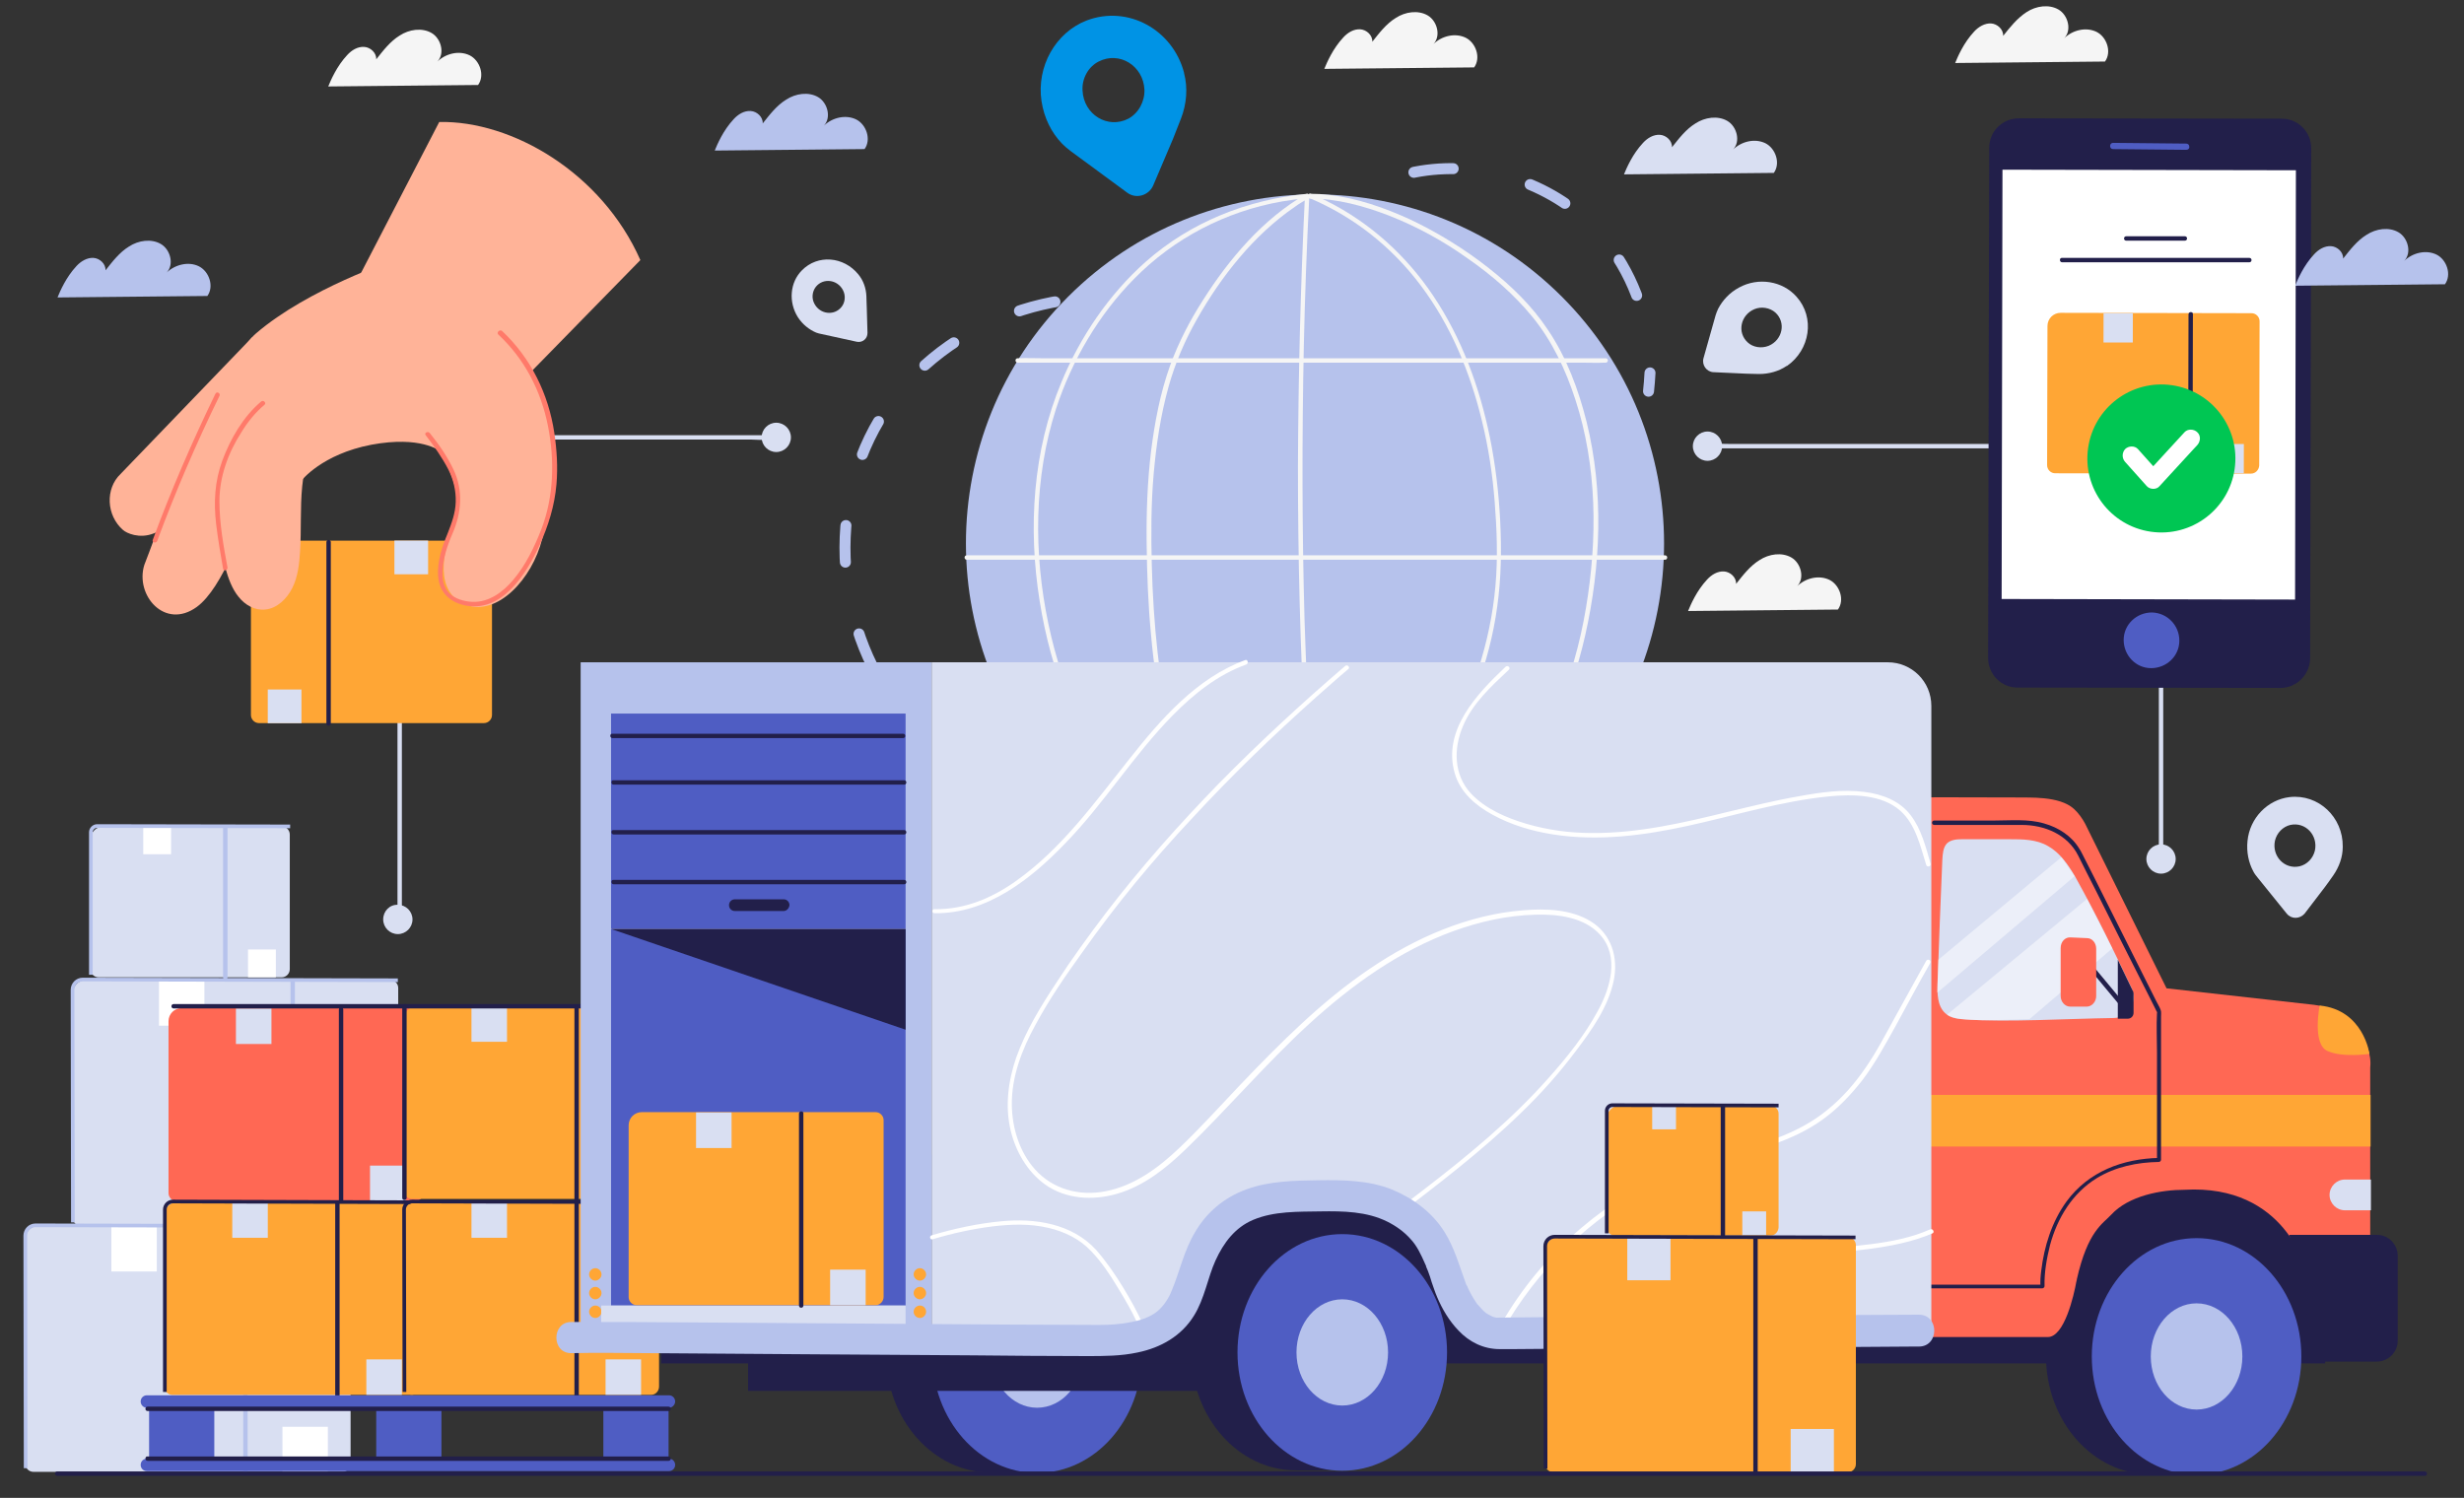 <?xml version="1.0" encoding="utf-8"?>
<!-- Generator: Adobe Illustrator 25.2.0, SVG Export Plug-In . SVG Version: 6.00 Build 0)  -->
<svg version="1.1" id="Layer_1" xmlns="http://www.w3.org/2000/svg" xmlns:xlink="http://www.w3.org/1999/xlink" x="0px" y="0px"
	 viewBox="0 0 672.6 408.9" style="enable-background:new 0 0 672.6 408.9;" xml:space="preserve">
<rect x="0" y="0" width="672.6" height="408.9" fill="#333333" stroke="none"/>
<style type="text/css">
	.st0{fill:#D9DFF2;}
	.st1{fill:#B6C2EC;}
	.st2{fill:#FFFFFF;}
	.st3{fill:none;stroke:#B6C2EC;stroke-miterlimit:10;}
	.st4{fill:#FFA635;}
	.st5{fill:#221F4A;}
	.st6{fill:#FFB398;}
	.st7{fill:#FF7A6A;}
	.st8{fill:none;stroke:#B6C2EC;stroke-width:3;stroke-linecap:round;stroke-linejoin:round;}
	.st9{fill:none;stroke:#B6C2EC;stroke-width:3;stroke-linecap:round;stroke-linejoin:round;stroke-dasharray:10.794,21.589;}
	
		.st10{fill:none;stroke:#B6C2EC;stroke-width:3;stroke-linecap:round;stroke-linejoin:round;stroke-miterlimit:10;stroke-dasharray:10,20;}
	.st11{fill:#F5F5F5;}
	.st12{fill:#FF6854;}
	.st13{fill:none;stroke:#221F4A;stroke-miterlimit:10;}
	.st14{fill:#4F5DC3;}
	.st15{opacity:0.5;fill:#FFFFFF;}
	.st16{fill:#00C653;}
	.st17{fill:#0093E5;}
</style>
<g>
	<g>
		<g>
			<path class="st0" d="M76.9,266.8h-50c-1.2,0-2.2-1-2.2-2.2v-35.4c0-2,1.6-3.6,3.6-3.6h48.6c1.2,0,2.2,1,2.2,2.2v36.8
				C79.1,265.8,78.1,266.8,76.9,266.8z"/>
		</g>
		<g>
			<g>
				<path class="st1" d="M60.9,225.9c0,13.6,0,27.3,0,40.9c0,0.8,1.2,0.8,1.2,0c0-13.6,0-27.3,0-40.9
					C62.2,225.1,60.9,225.1,60.9,225.9L60.9,225.9z"/>
			</g>
		</g>
		<rect x="39.1" y="225.6" class="st2" width="7.6" height="7.6"/>
		<rect x="67.7" y="259.2" class="st2" width="7.6" height="7.6"/>
		<path class="st3" d="M24.8,266.1l0-38.9c0-0.9,0.8-1.7,1.7-1.7l52.7,0.1"/>
	</g>
	<g>
		<g>
			<path class="st0" d="M106.4,334.7H22.1c-1.2,0-2.2-1-2.2-2.2v-61.4c0-2,1.6-3.6,3.6-3.6h83c1.2,0,2.2,1,2.2,2.2v62.7
				C108.6,333.8,107.6,334.7,106.4,334.7z"/>
		</g>
		<g>
			<g>
				<path class="st1" d="M79.3,268c0,17.4,0,34.7,0,52.1c0,4.9,0,9.8,0,14.7c0,0.8,1.2,0.8,1.2,0c0-17.4,0-34.7,0-52.1
					c0-4.9,0-9.8,0-14.7C80.6,267.2,79.3,267.2,79.3,268L79.3,268z"/>
			</g>
		</g>
		<rect x="43.4" y="267.6" class="st2" width="12.4" height="12.4"/>
		<rect x="90" y="322.4" class="st2" width="12.4" height="12.4"/>
		<path class="st3" d="M19.9,333.7l-0.1-63.5c0-1.5,1.2-2.8,2.8-2.8l86,0.2"/>
	</g>
	<g>
		<g>
			<path class="st0" d="M93.5,401.8H9.1c-1.2,0-2.2-1-2.2-2.2v-61.4c0-2,1.6-3.6,3.6-3.6h83c1.2,0,2.2,1,2.2,2.2v62.7
				C95.7,400.8,94.7,401.8,93.5,401.8z"/>
		</g>
		<g>
			<g>
				<path class="st1" d="M66.4,335.1c0,17.4,0,34.7,0,52.1c0,4.9,0,9.8,0,14.7c0,0.8,1.2,0.8,1.2,0c0-17.4,0-34.7,0-52.1
					c0-4.9,0-9.8,0-14.7C67.7,334.3,66.4,334.3,66.4,335.1L66.4,335.1z"/>
			</g>
		</g>
		<rect x="30.4" y="334.7" class="st2" width="12.4" height="12.4"/>
		<rect x="77.1" y="389.5" class="st2" width="12.4" height="12.4"/>
		<path class="st3" d="M7,400.8l-0.1-63.5c0-1.5,1.2-2.8,2.8-2.8l86,0.2"/>
	</g>
</g>
<g>
	<g>
		<g>
			<path class="st0" d="M209.2,118.8c-3.2,0-6.4,0-9.7,0c-7.7,0-15.5,0-23.2,0c-9.4,0-18.7,0-28.1,0c-8.1,0-16.2,0-24.3,0
				c-2.7,0-5.3,0-8,0c-1.2,0-2.6-0.2-3.8,0c-0.1,0-0.1,0-0.2,0c-0.8,0-0.8,1.2,0,1.2c3.2,0,6.4,0,9.7,0c7.7,0,15.5,0,23.2,0
				c9.4,0,18.7,0,28.1,0c8.1,0,16.2,0,24.3,0c2.7,0,5.3,0,8,0c1.2,0,2.6,0.2,3.8,0c0.1,0,0.1,0,0.2,0
				C210,120.1,210,118.8,209.2,118.8L209.2,118.8z"/>
		</g>
	</g>
	<path class="st0" d="M207.9,119.4c0,2.2,1.8,4,4,4s4-1.8,4-4c0-2.2-1.8-4-4-4S207.9,117.2,207.9,119.4z"/>
</g>
<g>
	<g>
		<g>
			<path class="st0" d="M108.5,194.5c0,18.5,0,36.9,0,55.4c0,0.8,1.2,0.8,1.2,0c0-18.5,0-36.9,0-55.4
				C109.8,193.7,108.5,193.6,108.5,194.5L108.5,194.5z"/>
		</g>
	</g>
	<path class="st0" d="M104.6,251c0,2.2,1.8,4,4,4c2.2,0,4-1.8,4-4c0-2.2-1.8-4-4-4C106.4,246.9,104.6,248.7,104.6,251z"/>
</g>
<g>
	<g>
		<g>
			<path class="st4" d="M70.7,197.4h61.4c1.2,0,2.2-1,2.2-2.2v-44c0-2-1.6-3.6-3.6-3.6h-60c-1.2,0-2.2,1-2.2,2.2v45.4
				C68.5,196.4,69.5,197.4,70.7,197.4z"/>
		</g>
		<g>
			<g>
				<path class="st5" d="M89.1,148c0,16.5,0,33,0,49.5c0,0.8,1.2,0.8,1.2,0c0-16.5,0-33,0-49.5C90.3,147.2,89.1,147.2,89.1,148
					L89.1,148z"/>
			</g>
		</g>
		
			<rect x="107.7" y="147.7" transform="matrix(-1 -1.224647e-16 1.224647e-16 -1 224.562 304.474)" class="st0" width="9.2" height="9.2"/>
		
			<rect x="73.1" y="188.2" transform="matrix(-1 -1.224647e-16 1.224647e-16 -1 155.391 385.627)" class="st0" width="9.2" height="9.2"/>
	</g>
	<g>
		<path class="st6" d="M82.3,131.2c0,0,5.5-7.2,19.1-9.8c13.5-2.5,18.6,1.7,18.6,1.7s7.7,12.3,4.1,19.9c-3.6,7.6-5.4,18.9,3.1,22.1
			s18.1-7,20.8-18c2.2-9.1,5-16.8,1.4-35.7c-3.6-18.9-42.3-38-42.3-38s-20.4,17.8-29.4,27.8s-8.4,21.6-8.4,21.6"/>
		<path class="st6" d="M107.6,71c0,0-23.5,7.8-37.7,20c-6.8,5.8-20,34.2-27.3,54.6c-1.4,4-2.6,7-3.2,8.6
			c-2.6,8.3,5.6,17.8,14.3,11.5c7.3-5.3,13-23.1,13-23.1l20.8-42.8L107.6,71z"/>
		<path class="st6" d="M32.9,129.4L69,91.9l-20.1,50.5c0,0-2.6,1.5-6.9,3.2c-4,1.6-7.5-0.1-8.4-0.9C29,140.7,28.7,133.4,32.9,129.4z
			"/>
		<path class="st6" d="M174.8,71L139,107.6l-24-20.2L98.5,74.6l21.4-41.3C139.8,32.9,164.3,47.2,174.8,71z"/>
		<g>
			<path class="st6" d="M65.9,113.9l22.6,2.2c-3.8,4.5-5.4,10.6-6,16.6c-0.6,5.9-0.2,11.9-0.6,17.9c-0.2,3.4-0.6,6.9-2.1,9.9
				c-1.5,3-4.2,5.6-7.4,5.9c-2.8,0.3-5.5-1.2-7.3-3.5c-1.8-2.2-2.8-5.1-3.6-7.9C57.9,141.7,59.5,126.6,65.9,113.9z"/>
		</g>
		<g>
			<g>
				<path class="st7" d="M62.1,154.9c-1.1-5.9-2.2-12-2.2-18.1c0-6.7,2.4-13.2,6-18.8c1.7-2.8,3.8-5.4,6.3-7.5
					c0.6-0.5-0.3-1.4-0.9-0.9c-4.9,4.1-8.4,10.2-10.6,16.1c-2.1,5.7-2.4,11.4-1.7,17.4c0.5,4.1,1.2,8.2,1.9,12.2
					C61,156,62.2,155.7,62.1,154.9L62.1,154.9z"/>
			</g>
		</g>
		<g>
			<g>
				<path class="st7" d="M42.9,147.7c5-13.5,10.7-26.7,17-39.6c0.4-0.7-0.7-1.4-1.1-0.6c-6.3,13-12.1,26.3-17.1,39.9
					C41.4,148.1,42.6,148.4,42.9,147.7L42.9,147.7z"/>
			</g>
		</g>
		<g>
			<g>
				<path class="st7" d="M136,91.3c7.2,6.7,11.7,15.4,13.6,25.1c1.8,9.2,1.6,19.1-1.8,28c-1.9,4.9-4.3,9.9-7.7,13.9
					c-2.8,3.3-6.6,6.2-11.2,6c-2.2-0.1-4.7-0.8-6.3-2.4c-1.3-1.3-1.8-3.2-1.8-5c-0.1-3.8,1.2-7.7,2.7-11.2c2.5-5.7,3-11.8,0.3-17.5
					c-1.7-3.6-4-6.9-6.5-10c-0.5-0.6-1.6,0-1.1,0.6c2.3,3,4.5,6.1,6.2,9.4c1.4,2.8,2.1,5.8,2,8.9c-0.1,3-1.1,5.7-2.2,8.5
					c-1.5,3.6-2.9,7.7-2.6,11.7c0.3,4.2,2.9,6.9,7,7.9c10.3,2.4,17.1-8.5,20.7-16.4c2.4-5.3,4.1-10.8,4.6-16.6
					c0.4-4.7,0.1-9.4-0.6-14.1c-1.6-10.6-6.4-20.4-14.3-27.8C136.3,89.9,135.5,90.8,136,91.3L136,91.3z"/>
			</g>
		</g>
	</g>
</g>
<g>
	<g>
		<path class="st0" d="M467.8,122.4c4.1,0,8.1,0,12.2,0c9.7,0,19.5,0,29.2,0c11.7,0,23.5,0,35.2,0c10.2,0,20.3,0,30.5,0
			c3.4,0,6.7,0,10.1,0c1,0,2.1,0,3.1,0c0.5,0,1.2,0.1,1.6,0c0.1,0,0.2,0,0.2,0c-0.2-0.2-0.4-0.4-0.6-0.6c0,3.7,0,7.5,0,11.2
			c0,9,0,18,0,27c0,10.8,0,21.7,0,32.5c0,9.4,0,18.7,0,28.1c0,3.1,0,6.2,0,9.3c0,1.5-0.1,3,0,4.4c0,0.1,0,0.1,0,0.2
			c0,0.8,1.2,0.8,1.2,0c0-3.7,0-7.5,0-11.2c0-9,0-18,0-27c0-10.8,0-21.7,0-32.5c0-9.4,0-18.7,0-28.1c0-3.1,0-6.2,0-9.3
			c0-1.5,0.1-3,0-4.4c0-0.1,0-0.1,0-0.2c0-0.3-0.3-0.6-0.6-0.6c-4.1,0-8.1,0-12.2,0c-9.7,0-19.5,0-29.2,0c-11.7,0-23.5,0-35.2,0
			c-10.2,0-20.3,0-30.5,0c-3.4,0-6.7,0-10.1,0c-1.6,0-3.2-0.1-4.7,0c-0.1,0-0.1,0-0.2,0C467,121.2,467,122.4,467.8,122.4
			L467.8,122.4z"/>
	</g>
</g>
<g>
	<g>
		<g>
			<path class="st8" d="M342.4,84.4c1-1.4,1.9-2.7,2.9-4.1"/>
			<path class="st9" d="M358.7,63.5c7.2-7.7,15.5-13.8,26-16.2c16.8-3.8,35.4,1.1,48.2,12.7c8.9,8.1,14.7,19.3,16.7,31.1"/>
			<path class="st8" d="M450.4,101.8c-0.1,1.7-0.2,3.3-0.4,5"/>
		</g>
	</g>
	<path class="st10" d="M317.7,83.5c-28.9-7.9-62.3,5.5-77.7,31.2c-15.4,25.7-11.4,61.5,9.3,83.2"/>
	<path class="st0" d="M490.4,81c-3.8-4.3-10.4-5.4-15.7-2.5c-2.6,1.4-4.5,3.5-5.7,5.8c-0.3,0.6-0.5,1.2-0.7,1.8L465,97.8
		c-0.5,1.8,0.8,3.7,2.7,3.8l8.7,0.4c0.8,0,2.4,0.1,3.8,0.1c2.6,0,5.3-0.7,7.5-2.2c0,0,0,0,0.1,0C494.1,95.5,495.5,86.7,490.4,81z
		 M477.1,93.5c-3-2.7-2-7.5,1.8-9.1c1.9-0.8,4.2-0.4,5.7,0.9c3,2.7,2,7.5-1.8,9.1C480.8,95.2,478.5,94.8,477.1,93.5z"/>
	<g>
		
			<ellipse transform="matrix(0.707 -0.707 0.707 0.707 0.294 297.324)" class="st1" cx="359" cy="148.3" rx="95.3" ry="95.3"/>
		<g>
			<g>
				<path class="st11" d="M356.8,52.9c-16.3,1.6-31.8,7.7-44.1,18.6c-10,8.9-17.8,20.4-22.9,32.7c-7.9,18.8-9.2,39.9-6,59.9
					c3,18.8,9.9,37.4,22.1,52.2c11.6,14.1,28.2,24.4,46.5,26.6c2.2,0.3,4.5,0.4,6.7,0.4c0.8,0,0.8-1.2,0-1.2
					c-18.2-0.1-35.5-8.9-48-21.8c-13.2-13.6-21-31.5-24.9-49.9c-4.1-19.4-4-40,2.1-58.9c4.3-13.1,11.6-25.6,21.3-35.4
					c10.9-11.1,25-18.4,40.3-21.1c2.3-0.4,4.6-0.7,6.9-0.9C357.6,54.1,357.6,52.8,356.8,52.9L356.8,52.9z"/>
			</g>
		</g>
		<g>
			<g>
				<path class="st11" d="M356.5,53c-11.7,6.7-21,17.7-28.1,28.9c-3.6,5.6-6.7,11.6-9,17.9c-2.7,7.5-4.2,15.5-5.2,23.4
					c-1,8.4-1.3,16.8-1.2,25.2c0.1,8.3,0.4,16.6,1.2,24.9c0.7,8.1,1.9,16.2,3.9,24.1c1.8,7.2,4.1,14.5,8,20.8
					c6.8,11.1,17.6,19,29.4,24.2c1.5,0.7,3,1.3,4.5,1.8c0.8,0.3,1.1-0.9,0.3-1.2c-11.9-4.6-23.3-11.6-30.9-22.1
					c-4.2-5.8-6.8-12.4-8.8-19.2c-2.3-7.7-3.7-15.6-4.6-23.5c-0.9-8-1.4-16-1.6-24.1c-0.2-8.2-0.2-16.4,0.5-24.5
					c0.7-8.1,1.9-16.2,4.1-24.1c1.8-6.4,4.4-12.5,7.7-18.3c6.6-11.7,15.5-23,26.7-30.7c1.2-0.9,2.5-1.6,3.8-2.4
					C357.8,53.7,357.2,52.6,356.5,53L356.5,53z"/>
			</g>
		</g>
		<g>
			<g>
				<path class="st11" d="M360.7,242.8c-2.4-24.5-3.8-49-4.6-73.6c-0.7-24.9-0.7-49.8-0.2-74.6c0.3-13.7,0.8-27.4,1.5-41
					c0-0.8-1.2-0.8-1.2,0c-1.2,24.6-1.8,49.2-1.9,73.8c0,24.9,0.6,49.8,2,74.6c0.8,13.7,1.8,27.3,3.2,40.9
					C359.6,243.6,360.8,243.6,360.7,242.8L360.7,242.8z"/>
			</g>
		</g>
		<g>
			<g>
				<path class="st11" d="M360.6,244.1c12.4-9.8,23.4-21.5,31.8-34.9c8.3-13.2,14.2-28.1,16.3-43.6c1.1-7.8,1.2-15.7,0.8-23.6
					c-0.4-7.6-1.3-15.2-2.8-22.6c-2.8-13.7-7.7-27.1-15.5-38.7c-7.3-10.9-17.2-19.9-29-25.8c-1.4-0.7-2.9-1.4-4.4-2
					c-0.7-0.3-1.1,0.9-0.3,1.2c12.1,5.1,22.5,13.4,30.3,23.8c8.2,10.9,13.5,23.7,16.7,36.9c1.8,7.3,2.9,14.6,3.5,22.1
					c0.6,7.7,0.9,15.5,0.2,23.2c-1.4,15.4-6.4,30.3-14,43.7c-7.7,13.5-18,25.5-29.9,35.5c-1.5,1.3-3,2.5-4.5,3.7
					C359.1,243.7,359.9,244.6,360.6,244.1L360.6,244.1z"/>
			</g>
		</g>
		<g>
			<g>
				<path class="st11" d="M357.6,54.2c7.3,0,14.6,2,21.4,4.6c7.7,3,15,7,21.7,11.8c6.5,4.5,12.6,9.8,17.6,15.9
					c5.4,6.6,9.1,14.5,11.7,22.5c6,18.3,6.1,38.2,2.9,57.1c-1.6,9.5-4.2,18.8-8,27.6c-3.6,8.3-8.3,16.5-14.4,23.3
					c-5.8,6.4-12.8,11.7-20.3,15.9c-7.5,4.2-15.6,7.4-24,9.1c-2,0.4-4.1,0.7-6.1,0.9c-0.8,0.1-0.8,1.3,0,1.2
					c8.5-0.8,16.8-3.4,24.6-7.1c8-3.7,15.6-8.6,22.1-14.6c13.8-12.7,21.8-30.9,25.9-48.9c4.3-19,5.1-39.3,0.4-58.3
					c-2.2-8.8-5.5-17.7-10.6-25.2c-4.3-6.5-10-12-16.1-16.8c-6.6-5.2-13.9-9.7-21.5-13.3c-7-3.2-14.4-5.8-22.1-6.7
					c-1.7-0.2-3.4-0.3-5.1-0.3C356.8,52.9,356.8,54.2,357.6,54.2L357.6,54.2z"/>
			</g>
		</g>
		<g>
			<g>
				<path class="st11" d="M263.9,152.8c24.8,0,49.5,0,74.3,0c25,0,49.9,0,74.9,0c13.8,0,27.6,0,41.4,0c0.8,0,0.8-1.2,0-1.2
					c-24.8,0-49.5,0-74.3,0c-25,0-49.9,0-74.9,0c-13.8,0-27.6,0-41.4,0C263.1,151.6,263.1,152.8,263.9,152.8L263.9,152.8z"/>
			</g>
		</g>
		<g>
			<g>
				<path class="st11" d="M277.8,99c5.3,0,10.7,0,16,0c12.8,0,25.6,0,38.4,0c15.5,0,30.9,0,46.4,0c13.3,0,26.6,0,39.9,0
					c4.4,0,8.8,0,13.2,0c2.1,0,4.2,0.1,6.3,0c0.1,0,0.2,0,0.3,0c0.8,0,0.8-1.2,0-1.2c-5.3,0-10.7,0-16,0c-12.8,0-25.6,0-38.4,0
					c-15.5,0-30.9,0-46.4,0c-13.3,0-26.6,0-39.9,0c-4.4,0-8.8,0-13.2,0c-2.1,0-4.2-0.1-6.3,0c-0.1,0-0.2,0-0.3,0
					C277,97.8,277,99,277.8,99L277.8,99z"/>
			</g>
		</g>
		<g>
			<g>
				<path class="st11" d="M285.8,206.6c19.1,0,38.2,0,57.2,0c19,0,38,0,57,0c10.7,0,21.5,0,32.2,0c0.8,0,0.8-1.2,0-1.2
					c-19.1,0-38.2,0-57.2,0c-19,0-38,0-57,0c-10.7,0-21.5,0-32.2,0C285,205.3,285,206.6,285.8,206.6L285.8,206.6z"/>
			</g>
		</g>
	</g>
</g>
<g>
	<g>
		<g>
			<path class="st12" d="M113.3,327.9H48.2c-1.2,0-2.2-1-2.2-2.2v-46.9c0-2,1.6-3.6,3.6-3.6h63.8c1.2,0,2.2,1,2.2,2.2v48.2
				C115.5,326.9,114.6,327.9,113.3,327.9z"/>
		</g>
		<g>
			<g>
				<path class="st5" d="M92.5,275.6c0,17.5,0,34.9,0,52.4c0,0.8,1.2,0.8,1.2,0c0-17.5,0-34.9,0-52.4
					C93.7,274.8,92.5,274.8,92.5,275.6L92.5,275.6z"/>
			</g>
		</g>
		<rect x="64.4" y="275.3" class="st0" width="9.7" height="9.7"/>
		<rect x="101" y="318.2" class="st0" width="9.7" height="9.7"/>
	</g>
	<g>
		<g>
			<path class="st4" d="M177.7,327.3h-65.2c-1.2,0-2.2-1-2.2-2.2v-46.9c0-2,1.6-3.6,3.6-3.6h63.8c1.2,0,2.2,1,2.2,2.2v48.2
				C179.9,326.3,178.9,327.3,177.7,327.3z"/>
		</g>
		<g>
			<g>
				<path class="st5" d="M156.8,275c0,17.5,0,34.9,0,52.4c0,0.8,1.2,0.8,1.2,0c0-17.5,0-34.9,0-52.4
					C158.1,274.2,156.8,274.2,156.8,275L156.8,275z"/>
			</g>
		</g>
		<rect x="128.7" y="274.7" class="st0" width="9.7" height="9.7"/>
		<rect x="165.3" y="317.6" class="st0" width="9.7" height="9.7"/>
	</g>
	<g>
		<g>
			<path class="st4" d="M112.3,380.8H47.1c-1.2,0-2.2-1-2.2-2.2v-46.9c0-2,1.6-3.6,3.6-3.6h63.8c1.2,0,2.2,1,2.2,2.2v48.2
				C114.5,379.8,113.5,380.8,112.3,380.8z"/>
		</g>
		<g>
			<g>
				<path class="st5" d="M91.5,328.5c0,17.5,0,34.9,0,52.4c0,0.8,1.2,0.8,1.2,0c0-17.5,0-34.9,0-52.4
					C92.7,327.7,91.5,327.7,91.5,328.5L91.5,328.5z"/>
			</g>
		</g>
		<rect x="63.4" y="328.2" class="st0" width="9.7" height="9.7"/>
		<rect x="100" y="371.1" class="st0" width="9.7" height="9.7"/>
		<path class="st13" d="M45,380L45,330.2c0-1.2,1-2.2,2.2-2.2l67.4,0.2"/>
	</g>
	<g>
		<g>
			<path class="st4" d="M177.7,380.8h-65.2c-1.2,0-2.2-1-2.2-2.2v-46.9c0-2,1.6-3.6,3.6-3.6h63.8c1.2,0,2.2,1,2.2,2.2v48.2
				C179.9,379.8,178.9,380.8,177.7,380.8z"/>
		</g>
		<g>
			<g>
				<path class="st5" d="M156.8,328.5c0,17.5,0,34.9,0,52.4c0,0.8,1.2,0.8,1.2,0c0-17.5,0-34.9,0-52.4
					C158.1,327.7,156.8,327.7,156.8,328.5L156.8,328.5z"/>
			</g>
		</g>
		<rect x="128.7" y="328.2" class="st0" width="9.7" height="9.7"/>
		<rect x="165.3" y="371.1" class="st0" width="9.7" height="9.7"/>
		<path class="st13" d="M110.4,380l-0.1-49.8c0-1.2,1-2.2,2.2-2.2l67.4,0.2"/>
	</g>
	<path class="st14" d="M182.6,384.3H40.1c-1,0-1.7-0.8-1.7-1.7l0,0c0-1,0.8-1.7,1.7-1.7h142.5c1,0,1.7,0.8,1.7,1.7l0,0
		C184.3,383.5,183.5,384.3,182.6,384.3z"/>
	<path class="st14" d="M182.6,401.6H40.1c-1,0-1.7-0.8-1.7-1.7l0,0c0-1,0.8-1.7,1.7-1.7h142.5c1,0,1.7,0.8,1.7,1.7l0,0
		C184.3,400.9,183.5,401.6,182.6,401.6z"/>
	<rect x="40.7" y="383.3" class="st14" width="17.8" height="14.8"/>
	<rect x="102.7" y="383.3" class="st14" width="17.8" height="14.8"/>
	<rect x="164.7" y="383.3" class="st14" width="17.8" height="14.8"/>
	<g>
		<g>
			<path class="st5" d="M40.3,385.2c18.5,0,36.9,0,55.4,0c18.5,0,37.1,0,55.6,0c10.4,0,20.8,0,31.2,0c0.8,0,0.8-1.2,0-1.2
				c-18.5,0-36.9,0-55.4,0c-18.5,0-37.1,0-55.6,0c-10.4,0-20.8,0-31.2,0C39.5,384,39.5,385.2,40.3,385.2L40.3,385.2z"/>
		</g>
	</g>
	<g>
		<g>
			<path class="st5" d="M40.3,398.8c18.5,0,36.9,0,55.4,0c18.5,0,37.1,0,55.6,0c10.4,0,20.8,0,31.2,0c0.8,0,0.8-1.2,0-1.2
				c-18.5,0-36.9,0-55.4,0c-18.5,0-37.1,0-55.6,0c-10.4,0-20.8,0-31.2,0C39.5,397.5,39.5,398.8,40.3,398.8L40.3,398.8z"/>
		</g>
	</g>
	<g>
		<g>
			<path class="st5" d="M47.4,275.3c17.3,0,34.5,0,51.8,0c17,0,34,0,51,0c9.8,0,19.6,0,29.4,0c0.8,0,0.8-1.2,0-1.2
				c-17.3,0-34.5,0-51.8,0c-17,0-34,0-51,0c-9.8,0-19.6,0-29.4,0C46.6,274.1,46.6,275.3,47.4,275.3L47.4,275.3z"/>
		</g>
	</g>
	<g>
		<g>
			<path class="st5" d="M111,327c0-17.4,0-34.9,0-52.3c0-0.8-1.2-0.8-1.2,0c0,17.4,0,34.9,0,52.3C109.8,327.8,111,327.8,111,327
				L111,327z"/>
		</g>
	</g>
</g>
<g>
	<g>
		<g>
			<path class="st5" d="M299.1,369.8c0,10.2-4.1,23.2-10.3,29.6c-2.9,3-11.6,2.6-18.3,2.6c-15.8,0-28.6-14.5-28.6-32.3
				c0-17.8,12.8-32.3,28.6-32.3c1.2,0,11.3-0.2,12.5,0C297.2,339.5,299.1,353.3,299.1,369.8z"/>
			<ellipse class="st14" cx="283.1" cy="369.8" rx="28.6" ry="32.3"/>
			<ellipse class="st1" cx="283.1" cy="369.8" rx="12.5" ry="14.5"/>
		</g>
		<rect x="204.2" y="370.1" class="st5" width="123.9" height="9.6"/>
		<rect x="180.5" y="315.2" class="st5" width="454.2" height="57"/>
	</g>
	<g>
		<g>
			<path class="st5" d="M615.7,370.3c0,10.2-4.1,23.2-10.3,29.6c-2.9,3-11.6,2.6-18.3,2.6c-15.8,0-28.6-14.5-28.6-32.3
				c0-17.8,12.8-32.3,28.6-32.3c1.2,0,11.3-0.2,12.5,0C613.7,340,615.7,353.8,615.7,370.3z"/>
			<ellipse class="st14" cx="599.6" cy="370.3" rx="28.6" ry="32.3"/>
			<ellipse class="st1" cx="599.6" cy="370.3" rx="12.5" ry="14.5"/>
		</g>
		<path class="st12" d="M646.3,286.1c-2-6.5-8-11-14.7-11.8l-40.2-4.5l-22.2-44.9c-0.8-1.5-1.8-2.9-3.1-4.1c-4-3.6-12.3-3-15.4-3.1
			c-10.2,0-24.9-0.1-24.9,0v18.9V365c0,0,27.6,0,33.2,0c4.5,0,7.1-11.3,7.8-15.2c0-0.2,0.1-0.3,0.1-0.3c0-0.1,0-0.1,0-0.2
			c3-13.3,7.1-15.2,9.4-17.7c4.8-5.2,13.6-6.8,20-6.8c27.8-1.6,33.2,22.2,33.2,22.2l2.4,13.4h15.1v-18.8v-50.2
			C647.2,289.6,646.9,287.8,646.3,286.1z"/>
		<rect x="525.8" y="298.9" class="st4" width="121.3" height="14.1"/>
		<g>
			<g>
				<path class="st5" d="M525.8,351.7c9.2,0,18.5,0,27.7,0c1.3,0,2.6,0,4,0c0.3,0,0.6-0.3,0.6-0.6c-0.1-3.7,0.6-7.6,1.5-11.2
					c2-7.4,6.1-14.2,12.8-18.3c5.1-3.1,11-4.3,16.9-4.4c0.3,0,0.6-0.3,0.6-0.6c0-8.6,0-17.2,0-25.8c0-4.4,0-8.9,0-13.3
					c0-0.6,0.1-1.2-0.1-1.8c-0.3-0.8-0.8-1.6-1.2-2.4c-4.7-9.4-9.4-18.7-14.1-28.1c-1.9-3.8-3.8-7.6-5.7-11.3
					c-0.4-0.7-0.7-1.5-1.2-2.2c-2.1-3.5-5.7-5.8-9.6-6.9c-4.4-1.3-9.2-0.8-13.7-0.8c-5.1,0-10.2,0-15.3,0c-0.3,0-0.7,0-1,0
					c-0.8,0-0.8,1.2,0,1.2c8,0,15.9,0,23.9,0c6.2,0,12.5,2.6,15.4,8.4c1.6,3.2,3.2,6.4,4.8,9.5c4.8,9.6,9.6,19.2,14.5,28.8
					c0.6,1.3,1.3,2.5,1.9,3.8c0.1,0.2,0.2,0.5,0.4,0.7c-0.1-0.2,0-0.4-0.1,0.1c-0.2,3.6,0,7.3,0,10.9c0,9.6,0,19.1,0,28.7
					c0,0.2,0,0.4,0,0.6c0.2-0.2,0.4-0.4,0.6-0.6c-9.9,0.2-19.3,3.7-25.3,11.9c-4,5.5-6.1,12.2-6.9,18.9c-0.2,1.5-0.3,2.9-0.2,4.4
					c0.2-0.2,0.4-0.4,0.6-0.6c-9.2,0-18.5,0-27.7,0c-1.3,0-2.6,0-4,0C525,350.5,525,351.7,525.8,351.7L525.8,351.7z"/>
			</g>
		</g>
		<g>
			<path class="st0" d="M528.9,268.3c0.4-11.2,0.8-22.4,1.3-33.6c0.1-1.6,0.2-3.4,1.3-4.5c1.1-1,2.7-1.1,4.1-1.1c4.3,0,8.6,0,12.9,0
				c3.6,0,7.4,0,10.6,1.9c3.2,1.8,5.4,5,7.3,8.2c6.6,11.9,10.5,20.2,15.4,30.4c1.8,3.7-0.7,8.2-4.7,8.3c-13.1,0.2-29.3,1.2-40.4,0.4
				c-2-0.1-4.2-0.3-5.7-1.7C528.8,274.6,528.8,271.2,528.9,268.3z"/>
		</g>
		<path class="st15" d="M576.6,258.9L554,278.2c-6.4,0.1-19.9,1.1-22.5-1.2l38.2-31.6L576.6,258.9z"/>
		<polygon class="st15" points="566.3,239.2 528.8,271 529.1,262 562.7,234 		"/>
		<path class="st5" d="M578.1,278v-16l4.1,8.5c0.1,0.2,0.2,0.4,0.2,0.7v5.3c0,0.9-0.7,1.6-1.6,1.6H578.1z"/>
		<g>
			<g>
				<path class="st5" d="M568,261.7c1.5,1.6,2.8,3.4,4.2,5c2.1,2.6,4.3,5.1,6.4,7.7c0.5,0.6,1,1.2,1.5,1.8c0.5,0.6,1.4-0.3,0.9-0.9
					c-3.5-4.2-7-8.4-10.4-12.5c-0.5-0.6-1-1.3-1.6-1.9C568.4,260.3,567.5,261.1,568,261.7L568,261.7z"/>
			</g>
		</g>
		<path class="st12" d="M562.5,258.8v13.1c0,1.6,1.2,2.9,2.6,2.9h4.5c1.4,0,2.6-1.3,2.6-2.9V259c0-1.6-1.1-2.9-2.5-2.9l-4.5-0.2
			C563.7,255.8,562.5,257.1,562.5,258.8z"/>
		<path class="st4" d="M633.2,274.5c0,0-2.1,10.5,2.1,12.4c4.2,1.9,11.5,0.8,11.5,0.8S645.2,275.7,633.2,274.5z"/>
		<path class="st5" d="M648.8,371.7h-16.1l-7.8-34.6h23.9c3.2,0,5.7,2.6,5.7,5.7V366C654.5,369.1,652,371.7,648.8,371.7z"/>
		<path class="st0" d="M647.2,330.4h-7.1c-2.3,0-4.2-1.9-4.2-4.2l0,0c0-2.3,1.9-4.2,4.2-4.2h7.1V330.4z"/>
	</g>
	<g>
		<rect x="158.5" y="180.8" class="st1" width="95.8" height="187"/>
		<path class="st0" d="M254.3,363.2V180.8h261c6.6,0,11.9,5.3,11.9,11.9v170.5H400.6v-4.2c0-18.3-14.9-33.2-33.2-33.2h-20
			c-13.3,0-21.1,8.9-22.7,22.1l-5.1,15.2H254.3z"/>
		<rect x="166.8" y="194.8" class="st14" width="80.4" height="58.7"/>
		<rect x="166.8" y="253.6" class="st14" width="80.4" height="102.8"/>
		<polygon class="st5" points="247.2,281.1 166.8,253.6 247.2,253.6 		"/>
		<g>
			<path class="st4" d="M252.8,347.9c0,0.9-0.8,1.7-1.7,1.7c-0.9,0-1.7-0.8-1.7-1.7c0-0.9,0.8-1.7,1.7-1.7
				C252,346.2,252.8,347,252.8,347.9z"/>
			<path class="st4" d="M252.8,353c0,0.9-0.8,1.7-1.7,1.7c-0.9,0-1.7-0.8-1.7-1.7s0.8-1.7,1.7-1.7C252,351.3,252.8,352.1,252.8,353z
				"/>
			<path class="st4" d="M252.8,358.1c0,0.9-0.8,1.7-1.7,1.7c-0.9,0-1.7-0.8-1.7-1.7c0-0.9,0.8-1.7,1.7-1.7
				C252,356.4,252.8,357.1,252.8,358.1z"/>
		</g>
		<g>
			<path class="st4" d="M164.2,347.9c0,0.9-0.8,1.7-1.7,1.7c-0.9,0-1.7-0.8-1.7-1.7c0-0.9,0.8-1.7,1.7-1.7
				C163.4,346.2,164.2,347,164.2,347.9z"/>
			<path class="st4" d="M164.2,353c0,0.9-0.8,1.7-1.7,1.7c-0.9,0-1.7-0.8-1.7-1.7s0.8-1.7,1.7-1.7
				C163.4,351.3,164.2,352.1,164.2,353z"/>
			<path class="st4" d="M164.2,358.1c0,0.9-0.8,1.7-1.7,1.7c-0.9,0-1.7-0.8-1.7-1.7c0-0.9,0.8-1.7,1.7-1.7
				C163.4,356.4,164.2,357.1,164.2,358.1z"/>
		</g>
		<g>
			<g>
				<path class="st5" d="M167.5,241.4c20.6,0,41.2,0,61.8,0c5.8,0,11.6,0,17.5,0c0.8,0,0.8-1.2,0-1.2c-20.6,0-41.2,0-61.8,0
					c-5.8,0-11.6,0-17.5,0C166.7,240.1,166.7,241.4,167.5,241.4L167.5,241.4z"/>
			</g>
		</g>
		<g>
			<g>
				<path class="st5" d="M167.5,227.8c20.6,0,41.2,0,61.8,0c5.8,0,11.6,0,17.5,0c0.8,0,0.8-1.2,0-1.2c-20.6,0-41.2,0-61.8,0
					c-5.8,0-11.6,0-17.5,0C166.7,226.5,166.7,227.8,167.5,227.8L167.5,227.8z"/>
			</g>
		</g>
		<g>
			<g>
				<path class="st5" d="M167.5,214.2c20.6,0,41.2,0,61.8,0c5.8,0,11.6,0,17.5,0c0.8,0,0.8-1.2,0-1.2c-20.6,0-41.2,0-61.8,0
					c-5.8,0-11.6,0-17.5,0C166.7,212.9,166.7,214.2,167.5,214.2L167.5,214.2z"/>
			</g>
		</g>
		<g>
			<g>
				<path class="st5" d="M167.2,201.5c20.6,0,41.2,0,61.8,0c5.8,0,11.6,0,17.5,0c0.8,0,0.8-1.2,0-1.2c-20.6,0-41.2,0-61.8,0
					c-5.8,0-11.6,0-17.5,0C166.4,200.2,166.4,201.5,167.2,201.5L167.2,201.5z"/>
			</g>
		</g>
		<rect x="164.1" y="356.4" class="st0" width="83.1" height="5.7"/>
		<g>
			<path class="st5" d="M382.4,369.2c0,10.2-4.1,23.2-10.3,29.6c-2.9,3-11.6,2.6-18.3,2.6c-15.8,0-28.6-14.5-28.6-32.3
				c0-17.8,12.8-32.3,28.6-32.3c1.2,0,11.3-0.2,12.5,0C380.5,338.9,382.4,352.8,382.4,369.2z"/>
			<ellipse class="st14" cx="366.4" cy="369.2" rx="28.6" ry="32.3"/>
			<ellipse class="st1" cx="366.4" cy="369.2" rx="12.5" ry="14.5"/>
		</g>
		<g>
			<g>
				<path class="st4" d="M239,356.3h-65.2c-1.2,0-2.2-1-2.2-2.2v-46.9c0-2,1.6-3.6,3.6-3.6H239c1.2,0,2.2,1,2.2,2.2v48.2
					C241.2,355.3,240.2,356.3,239,356.3z"/>
			</g>
			<g>
				<g>
					<path class="st5" d="M218.1,304c0,17.5,0,34.9,0,52.4c0,0.8,1.2,0.8,1.2,0c0-17.5,0-34.9,0-52.4
						C219.4,303.2,218.1,303.2,218.1,304L218.1,304z"/>
				</g>
			</g>
			<rect x="190" y="303.7" class="st0" width="9.7" height="9.7"/>
			<rect x="226.6" y="346.6" class="st0" width="9.7" height="9.7"/>
		</g>
		<path class="st5" d="M213.9,248.7h-13.3c-0.9,0-1.6-0.7-1.6-1.6l0,0c0-0.9,0.7-1.6,1.6-1.6h13.3c0.9,0,1.6,0.7,1.6,1.6l0,0
			C215.4,248,214.7,248.7,213.9,248.7z"/>
		<g>
			<g>
				<path class="st2" d="M255.1,249.3c14.3,0.2,26.3-9.3,35.7-19.1c10.6-10.9,18.6-24,29.3-34.9c5.7-5.8,12.3-11.1,20.1-13.9
					c0.7-0.3,0.4-1.5-0.3-1.2c-13.3,4.9-23.1,16.2-31.7,27.1c-9.5,11.9-18.4,24.4-31,33.3c-6.5,4.6-13.9,7.7-22,7.6
					C254.3,248.1,254.3,249.3,255.1,249.3L255.1,249.3z"/>
			</g>
		</g>
		<g>
			<g>
				<path class="st2" d="M367.2,181.8c-11.9,10.2-23.5,20.9-34.5,32.1c-10.9,11.2-21.3,22.9-30.8,35.3c-4.7,6.2-9.3,12.5-13.5,19
					c-4.3,6.5-8.4,13.2-11,20.5c-2.2,6.4-3.1,13.3-1.5,20c1.4,5.7,4.5,11.1,9.3,14.6c5.7,4.1,13.1,4.5,19.7,2.6
					c7.3-2.1,13.3-6.9,18.7-12.1c11.6-11.2,22-23.5,33.9-34.4c11.5-10.5,24.4-19.8,39.2-25.2c7.2-2.6,14.7-4.3,22.4-4.5
					c6.1-0.2,13.4,0.7,17.7,5.5c5.3,5.9,2.8,14.5-0.6,20.7c-3.6,6.7-8.5,12.8-13.5,18.4c-10.1,11.4-22,21.2-34.1,30.5
					c-3,2.3-6,4.6-9.1,6.9c-0.6,0.5,0,1.6,0.6,1.1c12.1-9.2,24.2-18.4,35.1-29c5.4-5.2,10.4-10.8,14.9-16.8
					c4.4-5.8,8.9-12.1,10.4-19.3c1.3-6.3-0.6-12.7-6.3-16.2c-5.4-3.3-12.3-3.5-18.4-3c-15.1,1.2-29.4,7.5-41.8,15.9
					c-13.2,8.9-24.5,20.3-35.5,31.8c-5.5,5.8-10.9,11.8-16.7,17.3c-5.7,5.4-12.2,10.2-20,11.7c-7.1,1.4-14.4-0.5-19.3-6
					c-4.2-4.7-6.2-11.2-6.3-17.5c-0.1-7.8,2.8-15.3,6.5-22c3.7-6.9,8.2-13.4,12.8-19.8c9.1-12.9,19.2-25.1,30-36.6
					c10.7-11.6,22.1-22.6,33.9-33.1c2.9-2.5,5.7-5.1,8.6-7.5C368.7,182.2,367.8,181.3,367.2,181.8L367.2,181.8z"/>
			</g>
		</g>
		<g>
			<g>
				<path class="st2" d="M411.9,360.3c10.2-16.6,25.1-30.2,42.9-38.4c9.4-4.3,19.5-6.2,29.2-9.5c4.9-1.7,9.6-3.9,13.7-6.9
					c4-2.9,7.4-6.5,10.5-10.4c3.6-4.7,6.4-9.9,9.3-15.1c3.1-5.7,6.2-11.5,9.4-17.1c0.4-0.7-0.7-1.3-1.1-0.6c-2.8,5-5.5,10-8.3,15
					c-2.7,4.9-5.2,9.8-8.4,14.4c-2.9,4.2-6.3,8.1-10.3,11.3c-4.1,3.4-8.8,5.8-13.8,7.7c-9.5,3.5-19.6,5.3-29,9.3
					c-8.7,3.8-16.9,8.9-24.1,15c-8.3,7-15.5,15.4-21.1,24.7C410.4,360.4,411.5,361,411.9,360.3L411.9,360.3z"/>
			</g>
		</g>
		<g>
			<g>
				<path class="st2" d="M411,182c-7.8,7.4-17.3,17.3-13.9,29.1c1.5,5.2,5.7,8.8,10.3,11.3c5.1,2.8,10.8,4.5,16.6,5.4
					c12.2,1.9,24.6,0.3,36.5-2.3c12.9-2.8,25.6-6.8,38.8-8.1c6.3-0.6,14.3-0.6,19.4,3.9c4.2,3.7,5.5,9.7,7.1,14.8
					c0.2,0.8,1.4,0.4,1.2-0.3c-1.3-4.5-2.5-9.4-5.4-13.2c-3-4-7.8-5.8-12.6-6.4c-6-0.8-12.1,0.1-18.1,1.2
					c-6.4,1.1-12.8,2.7-19.1,4.2c-12.2,3-24.6,5.9-37.3,5.8c-6,0-12-0.8-17.8-2.5c-5.4-1.6-11.1-4-15.1-8.2
					c-4.8-5.1-4.9-12.4-2.2-18.6c2.6-6.1,7.6-10.7,12.4-15.2C412.5,182.3,411.6,181.5,411,182L411,182z"/>
			</g>
		</g>
		<g>
			<g>
				<path class="st2" d="M254.6,338.3c5.3-1.6,10.8-2.8,16.3-3.5c5.1-0.6,10.2-0.8,15.3,0.4c4.3,1,8.5,3,11.6,6.3
					c2.8,2.9,5.1,6.3,7.2,9.8c2.2,3.6,4.4,7.3,6,11.2c0.3,0.7,1.4,0.1,1.1-0.6c-1.5-3.6-3.5-7.1-5.5-10.4c-2.2-3.6-4.6-7.1-7.4-10.3
					c-6.6-7.2-16.7-8.7-25.9-7.8c-6.4,0.6-12.8,2-18.9,3.8C253.5,337.4,253.9,338.6,254.6,338.3L254.6,338.3z"/>
			</g>
		</g>
		<g>
			<g>
				<path class="st2" d="M449.5,365.5c8.1-7.7,17.6-13.8,28-17.9c5.1-2,10.4-3.5,15.8-4.5c5.5-1,11.1-1.4,16.6-2.1
					c6-0.8,12-1.9,17.6-4.3c0.7-0.3,0.1-1.4-0.6-1.1c-10.4,4.6-22.1,4.2-33.1,6.1c-10.7,1.9-21.1,5.8-30.4,11.5
					c-5.3,3.2-10.3,7.1-14.8,11.4C448,365.2,448.9,366.1,449.5,365.5L449.5,365.5z"/>
			</g>
		</g>
		<g>
			<path class="st1" d="M156.1,369.4c7.2-0.2,14.4,0,21.5,0c14.2,0.1,28.4,0.2,42.6,0.3c15.2,0.1,30.4,0.2,45.5,0.3
				c10.3,0.1,20.7,0.2,31,0.2c4.7,0,9.3,0,13.9-1c6.3-1.3,11.9-4.5,15.3-10c2.9-4.6,3.8-10.5,5.9-15.1c2.2-4.8,5.3-9,10.3-11.1
				c5.7-2.4,12.3-2.2,18.4-2.3c6.1-0.1,12.6,0,18.2,2.8c2.4,1.2,4.5,2.7,6.3,4.7c1.8,1.9,2.9,4.3,4,6.8c0,0.1,0.4,0.8,0.1,0.2
				c0.1,0.2,0.2,0.4,0.2,0.6c0.2,0.4,0.3,0.8,0.5,1.2c0.4,1,0.7,2,1,3c0.5,1.4,0.9,2.7,1.5,4.1c1.4,3.3,3.3,6.5,5.8,9.1
				c3,3.2,6.9,5.1,11.3,5.1c1.2,0,2.4,0,3.6,0c11.5-0.1,23.1-0.2,34.6-0.2c15.2-0.1,30.5-0.2,45.7-0.3c9.7-0.1,19.4-0.1,29-0.2
				c0.5,0,1,0,1.5,0c5.6,0,5.6-8.7,0-8.7c-7,0-14,0.1-20.9,0.1c-14.8,0.1-29.5,0.2-44.3,0.3c-13.2,0.1-26.5,0.2-39.7,0.3
				c-3.2,0-6.4,0.1-9.6,0.1c-0.1,0-0.2,0-0.3,0c-0.2,0-0.4,0-0.6,0c-0.7,0,0.6,0.2,0,0c-0.5-0.1-0.9-0.2-1.3-0.4
				c0.8,0.3-0.6-0.3-0.9-0.5c-0.2-0.1-1.2-0.8-0.5-0.3c-0.4-0.3-0.8-0.7-1.1-1c-0.3-0.3-0.6-0.7-0.9-1c-0.1-0.1-0.2-0.3-0.4-0.4
				c0.6,0.7-0.2-0.2-0.2-0.3c-0.9-1.3-1.7-2.7-2.4-4.2c-0.1-0.3-0.2-0.6-0.4-0.8c-0.3-0.6,0.4,1.1,0.1,0.3c-0.1-0.3-0.2-0.5-0.3-0.8
				c-1.7-4.7-3.1-9.7-5.8-14c-3.4-5.4-8.6-9.2-14.4-11.6c-6.3-2.5-13.3-2.6-20-2.5c-6.6,0.1-13.5,0.2-19.7,2.5
				c-6,2.2-10.8,6.2-14,11.7c-3,5-4.1,10.5-6.3,15.8c-0.8,2.1-2.2,4.3-4,5.8c-2,1.6-4.5,2.4-7,2.9c-2.9,0.6-5.9,0.8-8.9,0.8
				c-8.2,0-16.4-0.1-24.7-0.1c-14.6-0.1-29.2-0.2-43.8-0.3c-15-0.1-30-0.2-45-0.3c-9.4-0.1-18.8-0.1-28.2-0.1c-0.8,0-1.6,0-2.4,0
				C150.5,360.9,150.5,369.6,156.1,369.4L156.1,369.4z"/>
		</g>
	</g>
</g>
<path class="st0" d="M593.9,234.5c0,2.2-1.8,4-4,4c-2.2,0-4-1.8-4-4c0-2.2,1.8-4,4-4C592.1,230.5,593.9,232.3,593.9,234.5z"/>
<path class="st0" d="M470.1,121.8c0,2.2-1.8,4-4,4c-2.2,0-4-1.8-4-4s1.8-4,4-4C468.3,117.8,470.1,119.6,470.1,121.8z"/>
<g>
	<g>
		<g>
			<path class="st5" d="M622.5,187.8l-71.8-0.1c-4.4,0-8-3.6-8-8.1l0.3-139.3c0-4.4,3.6-8,8.1-8l71.8,0.1c4.4,0,8,3.6,8,8.1
				l-0.3,139.3C630.5,184.2,626.9,187.8,622.5,187.8z"/>
			
				<rect x="546.5" y="46.4" transform="matrix(1 1.948621e-03 -1.948621e-03 1 0.206 -1.143)" class="st2" width="80.1" height="117.2"/>
			<path class="st14" d="M596.8,40.9l-20-0.2c-0.5,0-0.8-0.4-0.8-0.8l0-0.1c0-0.5,0.4-0.8,0.8-0.8l20,0.2c0.5,0,0.8,0.4,0.8,0.8
				l0,0.1C597.7,40.5,597.3,40.9,596.8,40.9z"/>
			<g>
				<path class="st14" d="M594.9,174.9c0,4.2-3.5,7.5-7.7,7.5c-4.2,0-7.5-3.5-7.5-7.7c0-4.2,3.5-7.5,7.7-7.5
					C591.6,167.3,594.9,170.7,594.9,174.9z"/>
			</g>
			<g>
				<g>
					<path class="st4" d="M614.4,129.3l-53.4-0.1c-1.2,0-2.2-1-2.2-2.2l0.1-38c0-2,1.6-3.6,3.6-3.6l52.1,0.1c1.2,0,2.2,1,2.2,2.2
						l-0.1,39.4C616.6,128.3,615.7,129.3,614.4,129.3z"/>
				</g>
				<g>
					<g>
						<path class="st5" d="M597.4,85.8c0,14.5-0.1,29-0.1,43.5c0,0.8,1.2,0.8,1.2,0c0-14.5,0.1-29,0.1-43.5
							C598.7,85,597.4,85,597.4,85.8L597.4,85.8z"/>
					</g>
				</g>
				
					<rect x="574.2" y="85.5" transform="matrix(1 1.957265e-03 -1.957265e-03 1 0.176 -1.132)" class="st0" width="8" height="8"/>
				
					<rect x="604.5" y="121.2" transform="matrix(1 1.945406e-03 -1.945406e-03 1 0.245 -1.184)" class="st0" width="8" height="8"/>
			</g>
		</g>
	</g>
	
		<ellipse transform="matrix(0.142 -0.99 0.99 0.142 382.266 691.477)" class="st16" cx="590" cy="125.2" rx="20.2" ry="20.2"/>
	<g>
		<g>
			<path class="st2" d="M580.1,126.1c2,2.2,3.9,4.4,5.9,6.6c0.9,1,2.7,1,3.5,0c3-3.3,6-6.5,9-9.8c0.4-0.5,0.9-0.9,1.3-1.4
				c0.9-1,1-2.6,0-3.5c-0.9-0.9-2.6-1-3.5,0c-3,3.3-6,6.5-9,9.8c-0.4,0.5-0.9,0.9-1.3,1.4c1.2,0,2.4,0,3.5,0c-2-2.2-3.9-4.4-5.9-6.6
				c-0.9-1-2.6-0.9-3.5,0C579.2,123.6,579.2,125.1,580.1,126.1L580.1,126.1z"/>
		</g>
	</g>
	<g>
		<g>
			<path class="st5" d="M562.9,71.6c13.5,0,26.9,0,40.4,0c3.6,0,7.1,0,10.7,0c0.8,0,0.8-1.2,0-1.2c-13.5,0-26.9,0-40.4,0
				c-3.6,0-7.1,0-10.7,0C562.1,70.3,562.1,71.6,562.9,71.6L562.9,71.6z"/>
		</g>
	</g>
	<g>
		<g>
			<path class="st5" d="M580.4,65.7c5.3,0,10.7,0,16,0c0.8,0,0.8-1.2,0-1.2c-5.3,0-10.7,0-16,0C579.6,64.5,579.6,65.7,580.4,65.7
				L580.4,65.7z"/>
		</g>
	</g>
</g>
<path class="st0" d="M218.9,73.8c-3.3,3.3-3.7,8.7-1.1,12.8c1.3,2,3.1,3.4,5,4.2c0.5,0.2,1,0.3,1.5,0.4l9.6,2.1
	c1.5,0.3,2.9-0.8,2.9-2.4l-0.2-7c0-0.7-0.1-1.9-0.1-3.1c-0.1-2.1-0.8-4.2-2.2-5.9c0,0,0,0,0,0C230.3,70,223.2,69.4,218.9,73.8z
	 M229.7,83.8c-2,2.5-5.9,2-7.4-0.9c-0.8-1.5-0.6-3.3,0.4-4.6c2-2.5,5.9-2,7.4,0.9C230.9,80.7,230.7,82.6,229.7,83.8z"/>
<path class="st0" d="M625,217.6c-6,0.7-10.9,5.7-11.5,12c-0.3,3,0.3,5.9,1.6,8.3c0.3,0.6,0.7,1.1,1.1,1.6l8,9.9
	c1.3,1.6,3.6,1.5,4.9,0l5.5-7.2c0.5-0.7,1.5-2,2.3-3.2c1.6-2.3,2.6-5,2.6-7.8c0,0,0,0,0-0.1C639.6,223.1,632.9,216.7,625,217.6z
	 M627.7,236.5c-4.1,0.9-7.6-2.8-6.7-7c0.5-2.1,2.1-3.8,4.2-4.3c4.1-0.9,7.6,2.8,6.7,7C631.4,234.3,629.8,236,627.7,236.5z"/>
<g>
	<g>
		<path class="st1" d="M667.4,77.6c1.9-2.6,0.5-6.7-2.3-8.1c-2.9-1.4-6.5-0.5-8.8,1.7c2.1-2.2,1-6.3-1.6-7.8c-2.6-1.5-6.1-1-8.7,0.7
			c-2.6,1.6-4.5,4.1-6.4,6.5c0.1-1.8-1.6-3.3-3.3-3.4c-1.8-0.1-3.4,0.9-4.6,2.2c-2.9,3.1-4.5,6.9-5.2,8.6L667.4,77.6z"/>
	</g>
	<g>
		<path class="st0" d="M484.2,47.2c1.9-2.6,0.5-6.7-2.3-8.1c-2.9-1.4-6.5-0.5-8.8,1.7c2.1-2.2,1-6.3-1.6-7.8c-2.6-1.5-6.1-1-8.7,0.7
			c-2.6,1.6-4.5,4.1-6.4,6.5c0.1-1.8-1.6-3.3-3.3-3.4c-1.8-0.1-3.4,0.9-4.6,2.2c-2.9,3.1-4.5,6.9-5.2,8.6L484.2,47.2z"/>
	</g>
	<g>
		<path class="st11" d="M130.5,23.2c1.9-2.6,0.5-6.7-2.3-8.1c-2.9-1.4-6.5-0.5-8.8,1.7c2.1-2.2,1-6.3-1.6-7.8
			c-2.6-1.5-6.1-1-8.7,0.7c-2.6,1.6-4.5,4.1-6.4,6.5c0.1-1.8-1.6-3.3-3.3-3.4c-1.8-0.1-3.4,0.9-4.6,2.2c-2.9,3.1-4.5,6.9-5.2,8.6
			L130.5,23.2z"/>
	</g>
	<g>
		<path class="st11" d="M574.6,16.8c1.9-2.6,0.5-6.7-2.3-8.1c-2.9-1.4-6.5-0.5-8.8,1.7c2.1-2.2,1-6.3-1.6-7.8
			c-2.6-1.5-6.1-1-8.7,0.7s-4.5,4.1-6.4,6.5c0.1-1.8-1.6-3.3-3.3-3.4s-3.4,0.9-4.6,2.2c-2.9,3.1-4.5,6.9-5.2,8.6L574.6,16.8z"/>
	</g>
	<g>
		<path class="st11" d="M402.4,18.4c1.9-2.6,0.5-6.7-2.3-8.1c-2.9-1.4-6.5-0.5-8.8,1.7c2.1-2.2,1-6.3-1.6-7.8
			c-2.6-1.5-6.1-1-8.7,0.7c-2.6,1.6-4.5,4.1-6.4,6.5c0.1-1.8-1.6-3.3-3.3-3.4c-1.8-0.1-3.4,0.9-4.6,2.2c-2.9,3.1-4.5,6.9-5.2,8.6
			L402.4,18.4z"/>
	</g>
	<g>
		<path class="st11" d="M501.7,166.4c1.9-2.6,0.5-6.7-2.3-8.1c-2.9-1.4-6.5-0.5-8.8,1.7c2.1-2.2,1-6.3-1.6-7.8
			c-2.6-1.5-6.1-1-8.7,0.7c-2.6,1.6-4.5,4.1-6.4,6.5c0.1-1.8-1.6-3.3-3.3-3.4c-1.8-0.1-3.4,0.9-4.6,2.2c-2.9,3.1-4.5,6.9-5.2,8.6
			L501.7,166.4z"/>
	</g>
	<g>
		<path class="st1" d="M236,40.7c1.9-2.6,0.5-6.7-2.3-8.1c-2.9-1.4-6.5-0.5-8.8,1.7c2.1-2.2,1-6.3-1.6-7.8c-2.6-1.5-6.1-1-8.7,0.7
			c-2.6,1.6-4.5,4.1-6.4,6.5c0.1-1.8-1.6-3.3-3.3-3.4c-1.8-0.1-3.4,0.9-4.6,2.2c-2.9,3.1-4.5,6.9-5.2,8.6L236,40.7z"/>
	</g>
	<g>
		<path class="st1" d="M56.6,80.8c1.9-2.6,0.5-6.7-2.3-8.1s-6.5-0.5-8.8,1.7c2.1-2.2,1-6.3-1.6-7.8c-2.6-1.5-6.1-1-8.7,0.7
			c-2.6,1.6-4.5,4.1-6.4,6.5c0.1-1.8-1.6-3.3-3.3-3.4s-3.4,0.9-4.6,2.2c-2.9,3.1-4.5,6.9-5.2,8.6L56.6,80.8z"/>
	</g>
</g>
<path class="st17" d="M296.6,5.6c-8.5,3.3-13.7,12.6-12.3,22c0.7,4.6,2.7,8.6,5.6,11.6c0.7,0.7,1.5,1.4,2.3,2l15.5,11.4
	c2.4,1.8,5.9,0.8,7.1-2l5.4-12.7c0.5-1.2,1.4-3.5,2.2-5.6c1.5-3.9,1.9-8.3,0.8-12.4c0,0,0-0.1,0-0.1C320.1,8.1,307.9,1.3,296.6,5.6z
	 M308,32.4c-5.6,2.9-12.2-1.1-12.5-7.7c-0.2-3.3,1.6-6.5,4.4-7.9c5.6-2.9,12.2,1.1,12.5,7.7C312.5,27.7,310.8,30.9,308,32.4z"/>
<g>
	<g>
		<g>
			<path class="st4" d="M483.3,337.3h-42.5c-1.2,0-2.2-1-2.2-2.2v-29.7c0-2,1.6-3.6,3.6-3.6h41.1c1.2,0,2.2,1,2.2,2.2v31.1
				C485.4,336.3,484.5,337.3,483.3,337.3z"/>
		</g>
		<g>
			<g>
				<path class="st5" d="M469.7,302c0,11.8,0,23.5,0,35.3c0,0.8,1.2,0.8,1.2,0c0-11.8,0-23.5,0-35.3
					C471,301.2,469.7,301.2,469.7,302L469.7,302z"/>
			</g>
		</g>
		<rect x="451" y="301.8" class="st0" width="6.5" height="6.5"/>
		<rect x="475.6" y="330.7" class="st0" width="6.5" height="6.5"/>
		<path class="st13" d="M438.6,336.7l0-33.5c0-0.8,0.7-1.5,1.5-1.5l45.4,0.1"/>
	</g>
	<g>
		<g>
			<path class="st4" d="M504.4,401.9H424c-1.2,0-2.2-1-2.2-2.2v-58.4c0-2,1.6-3.6,3.6-3.6h79c1.2,0,2.2,1,2.2,2.2v59.8
				C506.6,400.9,505.6,401.9,504.4,401.9z"/>
		</g>
		<g>
			<g>
				<path class="st5" d="M478.6,338.1c0,16.6,0,33.2,0,49.8c0,4.7,0,9.4,0,14c0,0.8,1.2,0.8,1.2,0c0-16.6,0-33.2,0-49.8
					c0-4.7,0-9.4,0-14C479.9,337.3,478.6,337.3,478.6,338.1L478.6,338.1z"/>
			</g>
		</g>
		<rect x="444.2" y="337.7" class="st0" width="11.8" height="11.8"/>
		<rect x="488.8" y="390.1" class="st0" width="11.8" height="11.8"/>
		<path class="st13" d="M421.9,400.9l-0.1-60.7c0-1.5,1.2-2.6,2.6-2.6l82.1,0.2"/>
	</g>
</g>
<g>
	<g>
		<path class="st5" d="M15.7,402.9c84.3,0,168.5,0,252.8,0c83.8,0,167.7,0,251.5,0c47.3,0,94.6,0,141.9,0c0.8,0,0.8-1.2,0-1.2
			c-84.3,0-168.5,0-252.8,0c-83.8,0-167.7,0-251.5,0c-47.3,0-94.6,0-141.9,0C14.8,401.6,14.8,402.9,15.7,402.9L15.7,402.9z"/>
	</g>
</g>
</svg>
